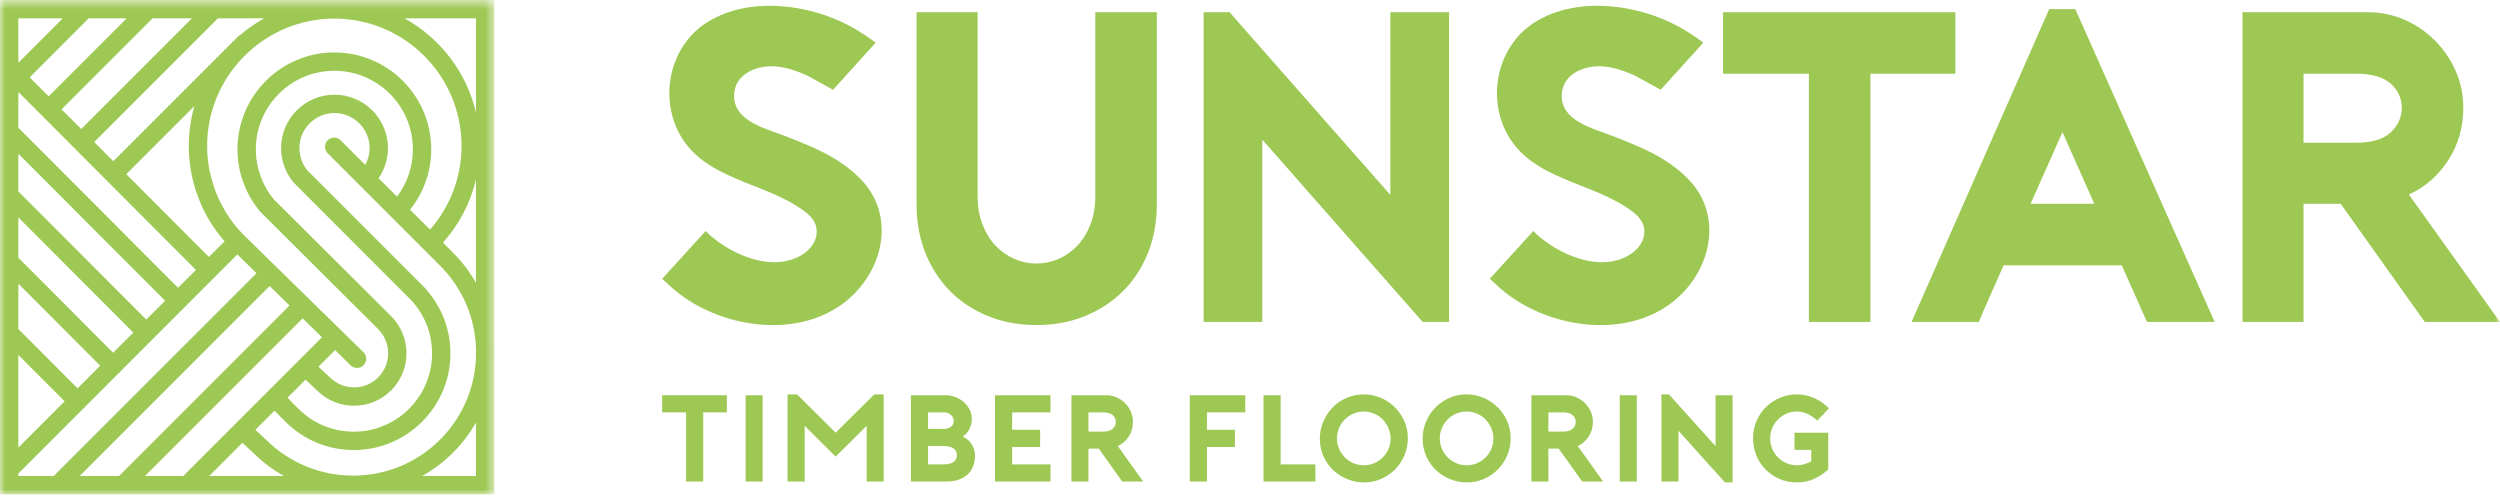 <?xml version="1.0" encoding="UTF-8"?>
<svg xmlns="http://www.w3.org/2000/svg" xmlns:xlink="http://www.w3.org/1999/xlink" width="250px" height="50px" viewBox="0 0 250 50" version="1.1">
  <title>Artboard</title>
  <defs>
    <polygon id="path-1" points="0 0.567 49.444 0.567 49.444 50 0 50"></polygon>
    <polygon id="path-3" points="0 50.434 250 50.434 250 1 0 1"></polygon>
  </defs>
  <g id="Artboard" stroke="none" stroke-width="1" fill="none" fill-rule="evenodd">
    <g id="Group-27" transform="translate(0, -1)">
      <g id="Group-3" transform="translate(0, 0.433)">
        <mask id="mask-2" fill="white">
          <use xlink:href="#path-1"></use>
        </mask>
        <g id="Clip-2"></g>
        <path d="M47.599,11.812 C46.646,7.763 44.001,4.363 40.451,2.401 L47.599,2.401 L47.599,11.812 Z M47.599,28.844 C46.978,27.757 46.211,26.743 45.302,25.833 L44.298,24.83 C45.926,23.008 47.049,20.842 47.599,18.504 L47.599,28.844 Z M47.599,36.253 C47.494,39.383 46.229,42.309 44.005,44.534 C39.207,49.332 31.399,49.332 26.575,44.509 L25.538,43.55 L27.451,41.635 L28.548,42.74 C30.372,44.565 32.799,45.571 35.38,45.571 C40.707,45.571 45.042,41.236 45.042,35.908 C45.042,33.534 44.191,31.306 42.641,29.545 C42.605,29.488 42.565,29.434 42.514,29.385 L42.141,29.011 C42.125,28.995 42.111,28.977 42.095,28.962 C42.091,28.957 42.085,28.954 42.081,28.95 L30.745,17.614 C30.226,16.988 29.941,16.195 29.941,15.38 C29.941,13.445 31.516,11.871 33.45,11.871 C35.385,11.871 36.959,13.445 36.959,15.38 C36.959,15.975 36.808,16.549 36.528,17.06 L34.065,14.598 C33.708,14.24 33.127,14.24 32.769,14.598 C32.41,14.955 32.41,15.536 32.769,15.895 L44.005,27.131 C46.229,29.355 47.494,32.282 47.599,35.41 L47.599,36.253 Z M47.599,48.166 L42.214,48.166 C43.321,47.546 44.362,46.77 45.302,45.83 C46.211,44.921 46.978,43.908 47.599,42.819 L47.599,48.166 Z M20.922,48.166 L24.24,44.847 L25.304,45.83 C26.244,46.77 27.285,47.546 28.391,48.166 L20.922,48.166 Z M18.353,48.166 L14.5,48.166 L30.23,32.435 C30.241,32.423 30.249,32.41 30.26,32.397 L32.204,34.3 C32.184,34.317 32.162,34.331 32.143,34.35 L18.468,48.023 C18.425,48.068 18.387,48.115 18.353,48.166 L18.353,48.166 Z M7.968,48.166 L26.963,29.17 L28.955,31.12 C28.948,31.127 28.939,31.131 28.932,31.139 L11.905,48.166 L7.968,48.166 Z M5.376,48.166 L1.834,48.166 L1.834,47.917 L8.269,41.479 C8.322,41.445 8.372,41.406 8.419,41.36 C8.466,41.312 8.505,41.262 8.541,41.209 L11.825,37.922 C11.879,37.888 11.931,37.847 11.978,37.8 C12.026,37.752 12.067,37.701 12.101,37.646 L23.686,26.057 C23.703,26.039 23.714,26.02 23.729,26.004 L25.653,27.887 L5.387,48.152 C5.383,48.156 5.38,48.162 5.376,48.166 L5.376,48.166 Z M1.834,36.059 L6.461,40.694 L1.834,45.322 L1.834,36.059 Z M1.834,28.934 L10.018,37.134 L7.757,39.398 L1.834,33.462 L1.834,28.934 Z M1.834,22.306 L13.329,33.823 L11.315,35.838 L1.834,26.337 L1.834,22.306 Z M1.834,15.937 L16.509,30.642 L14.626,32.526 L1.834,19.708 L1.834,15.937 Z M1.834,9.763 L19.592,27.559 L17.806,29.344 L1.834,13.34 L1.834,9.763 Z M1.834,2.401 L6.276,2.401 L1.834,6.844 L1.834,2.401 Z M12.664,2.401 L4.863,10.202 L2.969,8.304 L8.871,2.401 L12.664,2.401 Z M19.195,2.401 L8.125,13.471 L6.158,11.5 L15.259,2.401 L19.195,2.401 Z M26.419,2.401 C25.555,2.878 24.746,3.442 24.001,4.079 C23.923,4.119 23.849,4.168 23.784,4.233 L23.337,4.68 C23.212,4.801 23.089,4.925 22.968,5.05 L11.332,16.685 L9.421,14.769 L21.789,2.401 L26.419,2.401 Z M21.013,22.735 C21.435,23.425 21.918,24.08 22.46,24.702 C22.437,24.721 22.411,24.737 22.389,24.759 L20.889,26.261 L12.629,17.983 L19.436,11.177 C19.077,12.439 18.88,13.771 18.88,15.148 C18.88,17.832 19.617,20.457 21.013,22.735 L21.013,22.735 Z M43.124,15.5 C43.124,10.157 38.778,5.811 33.435,5.811 C28.094,5.811 23.748,10.157 23.748,15.5 C23.748,17.785 24.559,20.003 26.031,21.746 L37.818,33.482 L37.819,33.484 C39.147,34.814 39.147,36.978 37.817,38.307 C36.486,39.638 34.321,39.638 32.971,38.29 L31.852,37.233 L33.441,35.646 C33.464,35.623 33.482,35.596 33.502,35.57 L35.063,37.099 C35.241,37.274 35.473,37.361 35.704,37.361 C35.942,37.361 36.181,37.269 36.36,37.085 C36.714,36.723 36.707,36.142 36.346,35.789 L24.244,23.94 C23.613,23.281 23.052,22.554 22.577,21.778 C21.359,19.786 20.715,17.494 20.715,15.148 C20.715,11.747 22.059,8.657 24.24,6.372 L24.659,5.954 C26.944,3.772 30.034,2.428 33.434,2.428 C40.448,2.428 46.154,8.134 46.154,15.148 C46.154,18.265 45.038,21.209 42.999,23.53 L41.006,21.537 C42.374,19.825 43.124,17.711 43.124,15.5 L43.124,15.5 Z M33.45,10.036 C30.504,10.036 28.107,12.434 28.107,15.38 C28.107,16.64 28.555,17.863 29.366,18.825 L40.869,30.333 C42.376,31.816 43.208,33.792 43.208,35.908 C43.208,40.224 39.696,43.735 35.38,43.735 C33.289,43.735 31.323,42.922 29.847,41.447 L28.749,40.339 L30.556,38.531 L31.692,39.605 C32.716,40.628 34.06,41.14 35.403,41.14 C36.747,41.14 38.091,40.628 39.115,39.605 C41.161,37.559 41.161,34.229 39.115,32.184 C39.113,32.183 39.112,32.182 39.11,32.18 L27.407,20.532 C26.23,19.125 25.583,17.339 25.583,15.5 C25.583,11.168 29.106,7.645 33.435,7.645 C37.766,7.645 41.29,11.168 41.29,15.5 C41.29,17.223 40.728,18.874 39.7,20.231 L37.859,18.39 C38.463,17.508 38.794,16.466 38.794,15.38 C38.794,12.434 36.397,10.036 33.45,10.036 L33.45,10.036 Z M49.433,0.566 L0,0.566 L0,50 L49.433,50 L49.433,36.255 C49.437,36.114 49.444,35.974 49.444,35.832 C49.444,35.691 49.437,35.55 49.433,35.41 L49.433,0.566 Z" id="Fill-1" fill="#9DC853" mask="url(#mask-2)"></path>
      </g>
      <polygon id="Fill-4" fill="#9DC853" points="66.216 42.238 68.607 42.238 68.607 49.153 70.322 49.153 70.322 42.238 72.688 42.238 72.688 40.523 66.216 40.523"></polygon>
      <mask id="mask-4" fill="white">
        <use xlink:href="#path-3"></use>
      </mask>
      <g id="Clip-7"></g>
      <polygon id="Fill-6" fill="#9DC853" mask="url(#mask-4)" points="74.562 49.154 76.263 49.154 76.263 40.525 74.562 40.525"></polygon>
      <polygon id="Fill-8" fill="#9DC853" mask="url(#mask-4)" points="83.562 44.271 79.703 40.437 78.753 40.437 78.753 49.153 80.468 49.153 80.468 43.581 83.562 46.662 86.668 43.581 86.668 49.153 88.368 49.153 88.368 40.437 87.433 40.437"></polygon>
      <path d="M95.383,47.174 C95.178,47.352 94.841,47.439 94.373,47.439 L92.806,47.439 L92.806,45.602 L94.373,45.602 C94.627,45.602 94.841,45.629 95.014,45.683 C95.186,45.736 95.322,45.805 95.42,45.892 C95.519,45.979 95.588,46.08 95.63,46.195 C95.671,46.309 95.691,46.428 95.691,46.552 C95.691,46.79 95.588,46.997 95.383,47.174 L95.383,47.174 Z M92.806,42.237 L94.359,42.237 C94.664,42.237 94.909,42.321 95.094,42.49 C95.279,42.658 95.371,42.862 95.371,43.1 C95.371,43.338 95.279,43.53 95.094,43.674 C94.909,43.818 94.664,43.888 94.359,43.888 L92.806,43.888 L92.806,42.237 Z M97.209,45.498 C97.11,45.329 96.984,45.171 96.829,45.023 C96.674,44.875 96.489,44.752 96.276,44.653 C96.628,44.407 96.866,44.122 96.993,43.796 C97.12,43.472 97.183,43.17 97.183,42.89 C97.183,42.586 97.115,42.29 96.98,42.002 C96.844,41.716 96.658,41.462 96.42,41.245 C96.183,41.028 95.903,40.852 95.584,40.721 C95.264,40.589 94.92,40.524 94.551,40.524 L91.093,40.524 L91.093,49.153 L94.587,49.153 C95.145,49.153 95.611,49.077 95.985,48.925 C96.356,48.773 96.656,48.574 96.882,48.327 C97.107,48.081 97.268,47.802 97.362,47.496 C97.456,47.186 97.504,46.872 97.504,46.552 C97.504,46.38 97.479,46.203 97.43,46.021 C97.382,45.841 97.307,45.667 97.209,45.498 L97.209,45.498 Z" id="Fill-9" fill="#9DC853" mask="url(#mask-4)"></path>
      <polygon id="Fill-10" fill="#9DC853" mask="url(#mask-4)" points="99.501 49.153 105.047 49.153 105.047 47.44 101.215 47.44 101.215 45.702 104.013 45.702 104.013 43.975 101.215 43.975 101.215 42.238 105.047 42.238 105.047 40.524 99.501 40.524"></polygon>
      <path d="M111.273,43.871 C111.069,44.065 110.749,44.162 110.312,44.162 L108.844,44.162 L108.844,42.238 L110.312,42.238 C110.749,42.238 111.069,42.33 111.273,42.515 C111.48,42.699 111.582,42.925 111.582,43.187 C111.582,43.45 111.48,43.678 111.273,43.871 M112.877,44.648 C113.156,44.217 113.294,43.73 113.294,43.187 C113.294,42.817 113.224,42.473 113.079,42.152 C112.936,41.832 112.743,41.549 112.501,41.308 C112.257,41.065 111.977,40.873 111.656,40.733 C111.335,40.593 110.993,40.524 110.632,40.524 L107.144,40.524 L107.144,49.154 L108.844,49.154 L108.844,45.863 L109.88,45.863 L112.222,49.154 L114.319,49.154 L111.778,45.603 C112.231,45.398 112.597,45.079 112.877,44.648" id="Fill-11" fill="#9DC853" mask="url(#mask-4)"></path>
      <polygon id="Fill-12" fill="#9DC853" mask="url(#mask-4)" points="118.978 49.153 120.693 49.153 120.693 45.702 123.491 45.702 123.491 43.975 120.693 43.975 120.693 42.238 124.525 42.238 124.525 40.524 118.978 40.524"></polygon>
      <polygon id="Fill-13" fill="#9DC853" mask="url(#mask-4)" points="128.064 40.524 126.349 40.524 126.349 49.153 131.54 49.153 131.54 47.44 128.064 47.44"></polygon>
      <path d="M138.85,45.893 C138.71,46.217 138.519,46.501 138.277,46.743 C138.034,46.986 137.75,47.177 137.426,47.317 C137.101,47.457 136.754,47.526 136.384,47.526 C136.015,47.526 135.668,47.457 135.343,47.317 C135.017,47.177 134.735,46.986 134.492,46.743 C134.25,46.501 134.056,46.217 133.913,45.893 C133.768,45.569 133.698,45.221 133.698,44.852 C133.698,44.481 133.767,44.132 133.907,43.804 C134.047,43.475 134.239,43.187 134.486,42.94 C134.732,42.694 135.017,42.5 135.343,42.362 C135.668,42.222 136.015,42.151 136.384,42.151 C136.746,42.151 137.089,42.222 137.414,42.362 C137.738,42.5 138.022,42.694 138.265,42.94 C138.506,43.187 138.699,43.475 138.845,43.804 C138.987,44.132 139.059,44.481 139.059,44.852 C139.059,45.221 138.99,45.569 138.85,45.893 M139.435,41.677 C139.029,41.286 138.561,40.982 138.03,40.765 C137.501,40.546 136.952,40.438 136.384,40.438 C135.752,40.438 135.165,40.559 134.628,40.802 C134.09,41.043 133.626,41.368 133.235,41.775 C132.845,42.182 132.538,42.652 132.317,43.187 C132.094,43.721 131.983,44.276 131.983,44.852 C131.983,45.517 132.109,46.121 132.359,46.663 C132.61,47.206 132.943,47.667 133.358,48.05 C133.772,48.432 134.243,48.726 134.77,48.932 C135.296,49.136 135.833,49.24 136.384,49.24 C137.025,49.24 137.615,49.119 138.153,48.876 C138.691,48.634 139.156,48.31 139.547,47.902 C139.938,47.495 140.24,47.027 140.459,46.497 C140.676,45.966 140.786,45.418 140.786,44.852 C140.786,44.209 140.662,43.619 140.415,43.076 C140.168,42.534 139.842,42.067 139.435,41.677" id="Fill-14" fill="#9DC853" mask="url(#mask-4)"></path>
      <path d="M149.132,45.893 C148.992,46.217 148.801,46.501 148.559,46.743 C148.316,46.986 148.034,47.177 147.708,47.317 C147.383,47.457 147.036,47.526 146.667,47.526 C146.297,47.526 145.95,47.457 145.625,47.317 C145.299,47.177 145.017,46.986 144.774,46.743 C144.531,46.501 144.338,46.217 144.195,45.893 C144.052,45.569 143.98,45.221 143.98,44.852 C143.98,44.481 144.049,44.132 144.189,43.804 C144.329,43.475 144.521,43.187 144.768,42.94 C145.014,42.694 145.299,42.5 145.625,42.362 C145.95,42.222 146.297,42.151 146.667,42.151 C147.028,42.151 147.371,42.222 147.696,42.362 C148.02,42.5 148.304,42.694 148.547,42.94 C148.788,43.187 148.981,43.475 149.127,43.804 C149.269,44.132 149.341,44.481 149.341,44.852 C149.341,45.221 149.272,45.569 149.132,45.893 M149.717,41.677 C149.311,41.286 148.843,40.982 148.312,40.765 C147.783,40.546 147.234,40.438 146.667,40.438 C146.034,40.438 145.449,40.559 144.91,40.802 C144.372,41.043 143.908,41.368 143.517,41.775 C143.127,42.182 142.82,42.652 142.599,43.187 C142.376,43.721 142.265,44.276 142.265,44.852 C142.265,45.517 142.391,46.121 142.642,46.663 C142.892,47.206 143.225,47.667 143.64,48.05 C144.054,48.432 144.526,48.726 145.051,48.932 C145.578,49.136 146.115,49.24 146.667,49.24 C147.307,49.24 147.897,49.119 148.436,48.876 C148.973,48.634 149.438,48.31 149.829,47.902 C150.22,47.495 150.522,47.027 150.741,46.497 C150.958,45.966 151.068,45.418 151.068,44.852 C151.068,44.209 150.944,43.619 150.697,43.076 C150.452,42.534 150.125,42.067 149.717,41.677" id="Fill-15" fill="#9DC853" mask="url(#mask-4)"></path>
      <path d="M157.268,43.871 C157.063,44.065 156.743,44.162 156.307,44.162 L154.839,44.162 L154.839,42.238 L156.307,42.238 C156.743,42.238 157.063,42.33 157.268,42.515 C157.473,42.699 157.576,42.925 157.576,43.187 C157.576,43.45 157.473,43.678 157.268,43.871 M158.872,44.648 C159.15,44.217 159.29,43.73 159.29,43.187 C159.29,42.817 159.218,42.473 159.074,42.152 C158.93,41.832 158.737,41.549 158.495,41.308 C158.252,41.065 157.971,40.873 157.651,40.733 C157.33,40.593 156.988,40.524 156.627,40.524 L153.138,40.524 L153.138,49.154 L154.839,49.154 L154.839,45.863 L155.875,45.863 L158.217,49.154 L160.313,49.154 L157.773,45.603 C158.225,45.398 158.592,45.079 158.872,44.648" id="Fill-16" fill="#9DC853" mask="url(#mask-4)"></path>
      <polygon id="Fill-17" fill="#9DC853" mask="url(#mask-4)" points="161.977 49.154 163.678 49.154 163.678 40.525 161.977 40.525"></polygon>
      <polygon id="Fill-18" fill="#9DC853" mask="url(#mask-4)" points="171.555 45.615 166.894 40.437 166.143 40.437 166.143 49.153 167.845 49.153 167.845 44.074 172.493 49.24 173.256 49.24 173.256 40.524 171.555 40.524"></polygon>
      <path d="M177.8,42.94 C178.041,42.694 178.325,42.502 178.65,42.361 C178.974,42.221 179.322,42.151 179.691,42.151 C180.046,42.151 180.397,42.231 180.746,42.392 C181.095,42.551 181.422,42.776 181.726,43.063 L182.897,41.831 C182.445,41.379 181.944,41.033 181.394,40.794 C180.842,40.556 180.275,40.438 179.691,40.438 C179.133,40.438 178.59,40.542 178.065,40.752 C177.539,40.962 177.072,41.258 176.665,41.639 C176.259,42.022 175.93,42.486 175.679,43.032 C175.428,43.58 175.303,44.187 175.303,44.852 C175.303,45.41 175.406,45.953 175.611,46.477 C175.816,47.005 176.111,47.471 176.492,47.877 C176.875,48.285 177.337,48.614 177.88,48.864 C178.422,49.114 179.026,49.239 179.691,49.239 C180.3,49.239 180.857,49.127 181.363,48.907 C181.868,48.685 182.355,48.364 182.823,47.946 L182.823,44.272 L179.446,44.272 L179.446,45.984 L181.122,45.984 L181.122,47.13 C180.908,47.255 180.678,47.352 180.431,47.422 C180.185,47.49 179.938,47.526 179.691,47.526 C179.322,47.526 178.974,47.456 178.65,47.316 C178.325,47.178 178.041,46.986 177.8,46.742 C177.557,46.501 177.367,46.218 177.227,45.892 C177.087,45.569 177.017,45.221 177.017,44.852 C177.017,44.48 177.087,44.132 177.227,43.803 C177.367,43.474 177.557,43.187 177.8,42.94" id="Fill-19" fill="#9DC853" mask="url(#mask-4)"></path>
      <path d="M109.532,20.629 C109.532,21.662 109.369,22.598 109.045,23.439 C108.72,24.28 108.286,24.987 107.74,25.563 C107.193,26.137 106.567,26.581 105.859,26.889 C105.151,27.2 104.414,27.355 103.647,27.355 C102.879,27.355 102.142,27.2 101.433,26.889 C100.726,26.581 100.099,26.137 99.553,25.563 C99.007,24.987 98.573,24.28 98.248,23.439 C97.922,22.598 97.761,21.662 97.761,20.629 L97.761,2.221 L91.655,2.221 L91.655,21.424 C91.655,23.195 91.95,24.817 92.539,26.292 C93.13,27.768 93.949,29.036 94.995,30.099 C96.042,31.16 97.303,31.994 98.779,32.598 C100.254,33.202 101.876,33.505 103.647,33.505 C105.417,33.505 107.038,33.202 108.514,32.598 C109.988,31.994 111.258,31.16 112.319,30.099 C113.381,29.036 114.207,27.768 114.797,26.292 C115.386,24.817 115.682,23.195 115.682,21.424 L115.682,2.221 L109.532,2.221 L109.532,20.629 Z" id="Fill-20" fill="#9DC853" mask="url(#mask-4)"></path>
      <polygon id="Fill-21" fill="#9DC853" mask="url(#mask-4)" points="144.906 33.196 144.906 2.222 139.037 2.222 139.037 20.496 122.956 2.222 120.362 2.222 120.362 33.196 126.232 33.196 126.232 14.965 142.269 33.196"></polygon>
      <polygon id="Fill-22" fill="#9DC853" mask="url(#mask-4)" points="195.537 2.222 172.306 2.222 172.306 8.372 180.89 8.372 180.89 33.196 187.041 33.196 187.041 8.372 195.537 8.372"></polygon>
      <path d="M203.059,21.382 L206.246,14.212 L209.431,21.382 L203.059,21.382 Z M204.918,1.912 L191.156,33.195 L197.882,33.195 C198.236,32.34 198.641,31.403 199.099,30.386 C199.556,29.368 199.976,28.418 200.36,27.532 L212.175,27.532 L214.697,33.195 L221.467,33.195 L207.529,1.912 L204.918,1.912 Z" id="Fill-23" fill="#9DC853" mask="url(#mask-4)"></path>
      <path d="M239.071,14.235 C238.332,14.929 237.182,15.275 235.62,15.275 L230.353,15.275 L230.353,8.371 L235.62,8.371 C237.182,8.371 238.332,8.704 239.071,9.366 C239.808,10.03 240.177,10.835 240.177,11.779 C240.177,12.724 239.808,13.541 239.071,14.235 L239.071,14.235 Z M240.885,20.452 C242.507,19.715 243.82,18.57 244.823,17.022 C245.825,15.473 246.328,13.726 246.328,11.779 C246.328,10.451 246.069,9.213 245.553,8.062 C245.037,6.912 244.343,5.902 243.474,5.031 C242.604,4.161 241.593,3.475 240.442,2.973 C239.292,2.472 238.068,2.221 236.77,2.221 L224.248,2.221 L224.248,33.195 L230.353,33.195 L230.353,21.381 L234.071,21.381 L242.477,33.195 L250,33.195 L240.885,20.452 Z" id="Fill-24" fill="#9DC853" mask="url(#mask-4)"></path>
      <path d="M85.823,29.95 C88.665,26.717 89.17,21.984 85.963,18.806 C83.838,16.701 81.362,15.71 78.334,14.539 C76.463,13.815 73.314,13.068 73.411,10.481 C73.494,8.273 75.856,7.468 77.681,7.652 C78.709,7.756 79.703,8.099 80.639,8.519 C80.873,8.623 83.296,9.986 83.306,9.977 L87.563,5.268 C86.996,4.815 85.729,3.991 84.959,3.584 C80.833,1.399 74.995,0.637 70.838,3.15 C67.145,5.381 65.922,10.314 67.815,14.126 C70.267,19.065 76.519,19.125 80.516,22.18 C81.29,22.77 81.796,23.501 81.649,24.505 C81.521,25.378 80.825,26.136 80.054,26.569 C77.356,28.082 73.877,26.724 71.636,25.039 C71.15,24.674 70.796,24.356 70.575,24.09 L66.217,28.879 C66.466,29.116 66.781,29.404 67.179,29.758 C67.205,29.782 67.231,29.805 67.257,29.828 C69.874,32.125 73.658,33.518 77.328,33.51 C80.531,33.503 83.645,32.426 85.823,29.95" id="Fill-25" fill="#9DC853" mask="url(#mask-4)"></path>
      <path d="M162.818,26.569 C160.12,28.082 156.641,26.724 154.401,25.039 C153.914,24.674 153.56,24.356 153.339,24.09 L148.981,28.879 C149.23,29.116 149.545,29.404 149.943,29.758 C149.969,29.781 149.995,29.805 150.02,29.828 C152.64,32.125 156.422,33.518 160.092,33.51 C163.293,33.503 166.409,32.426 168.587,29.95 C171.429,26.717 171.934,21.984 168.727,18.806 C166.602,16.701 164.126,15.71 161.098,14.538 C159.225,13.815 156.078,13.068 156.175,10.48 C156.258,8.273 158.62,7.468 160.445,7.652 C161.473,7.756 162.466,8.099 163.403,8.518 C163.637,8.623 166.06,9.986 166.07,9.977 L170.328,5.268 C169.76,4.815 168.493,3.991 167.724,3.583 C163.597,1.399 157.758,0.637 153.602,3.15 C149.909,5.381 148.686,10.313 150.578,14.126 C153.03,19.065 159.281,19.125 163.28,22.18 C164.054,22.77 164.56,23.501 164.413,24.505 C164.284,25.378 163.589,26.136 162.818,26.569" id="Fill-26" fill="#9DC853" mask="url(#mask-4)"></path>
    </g>
  </g>
</svg>
